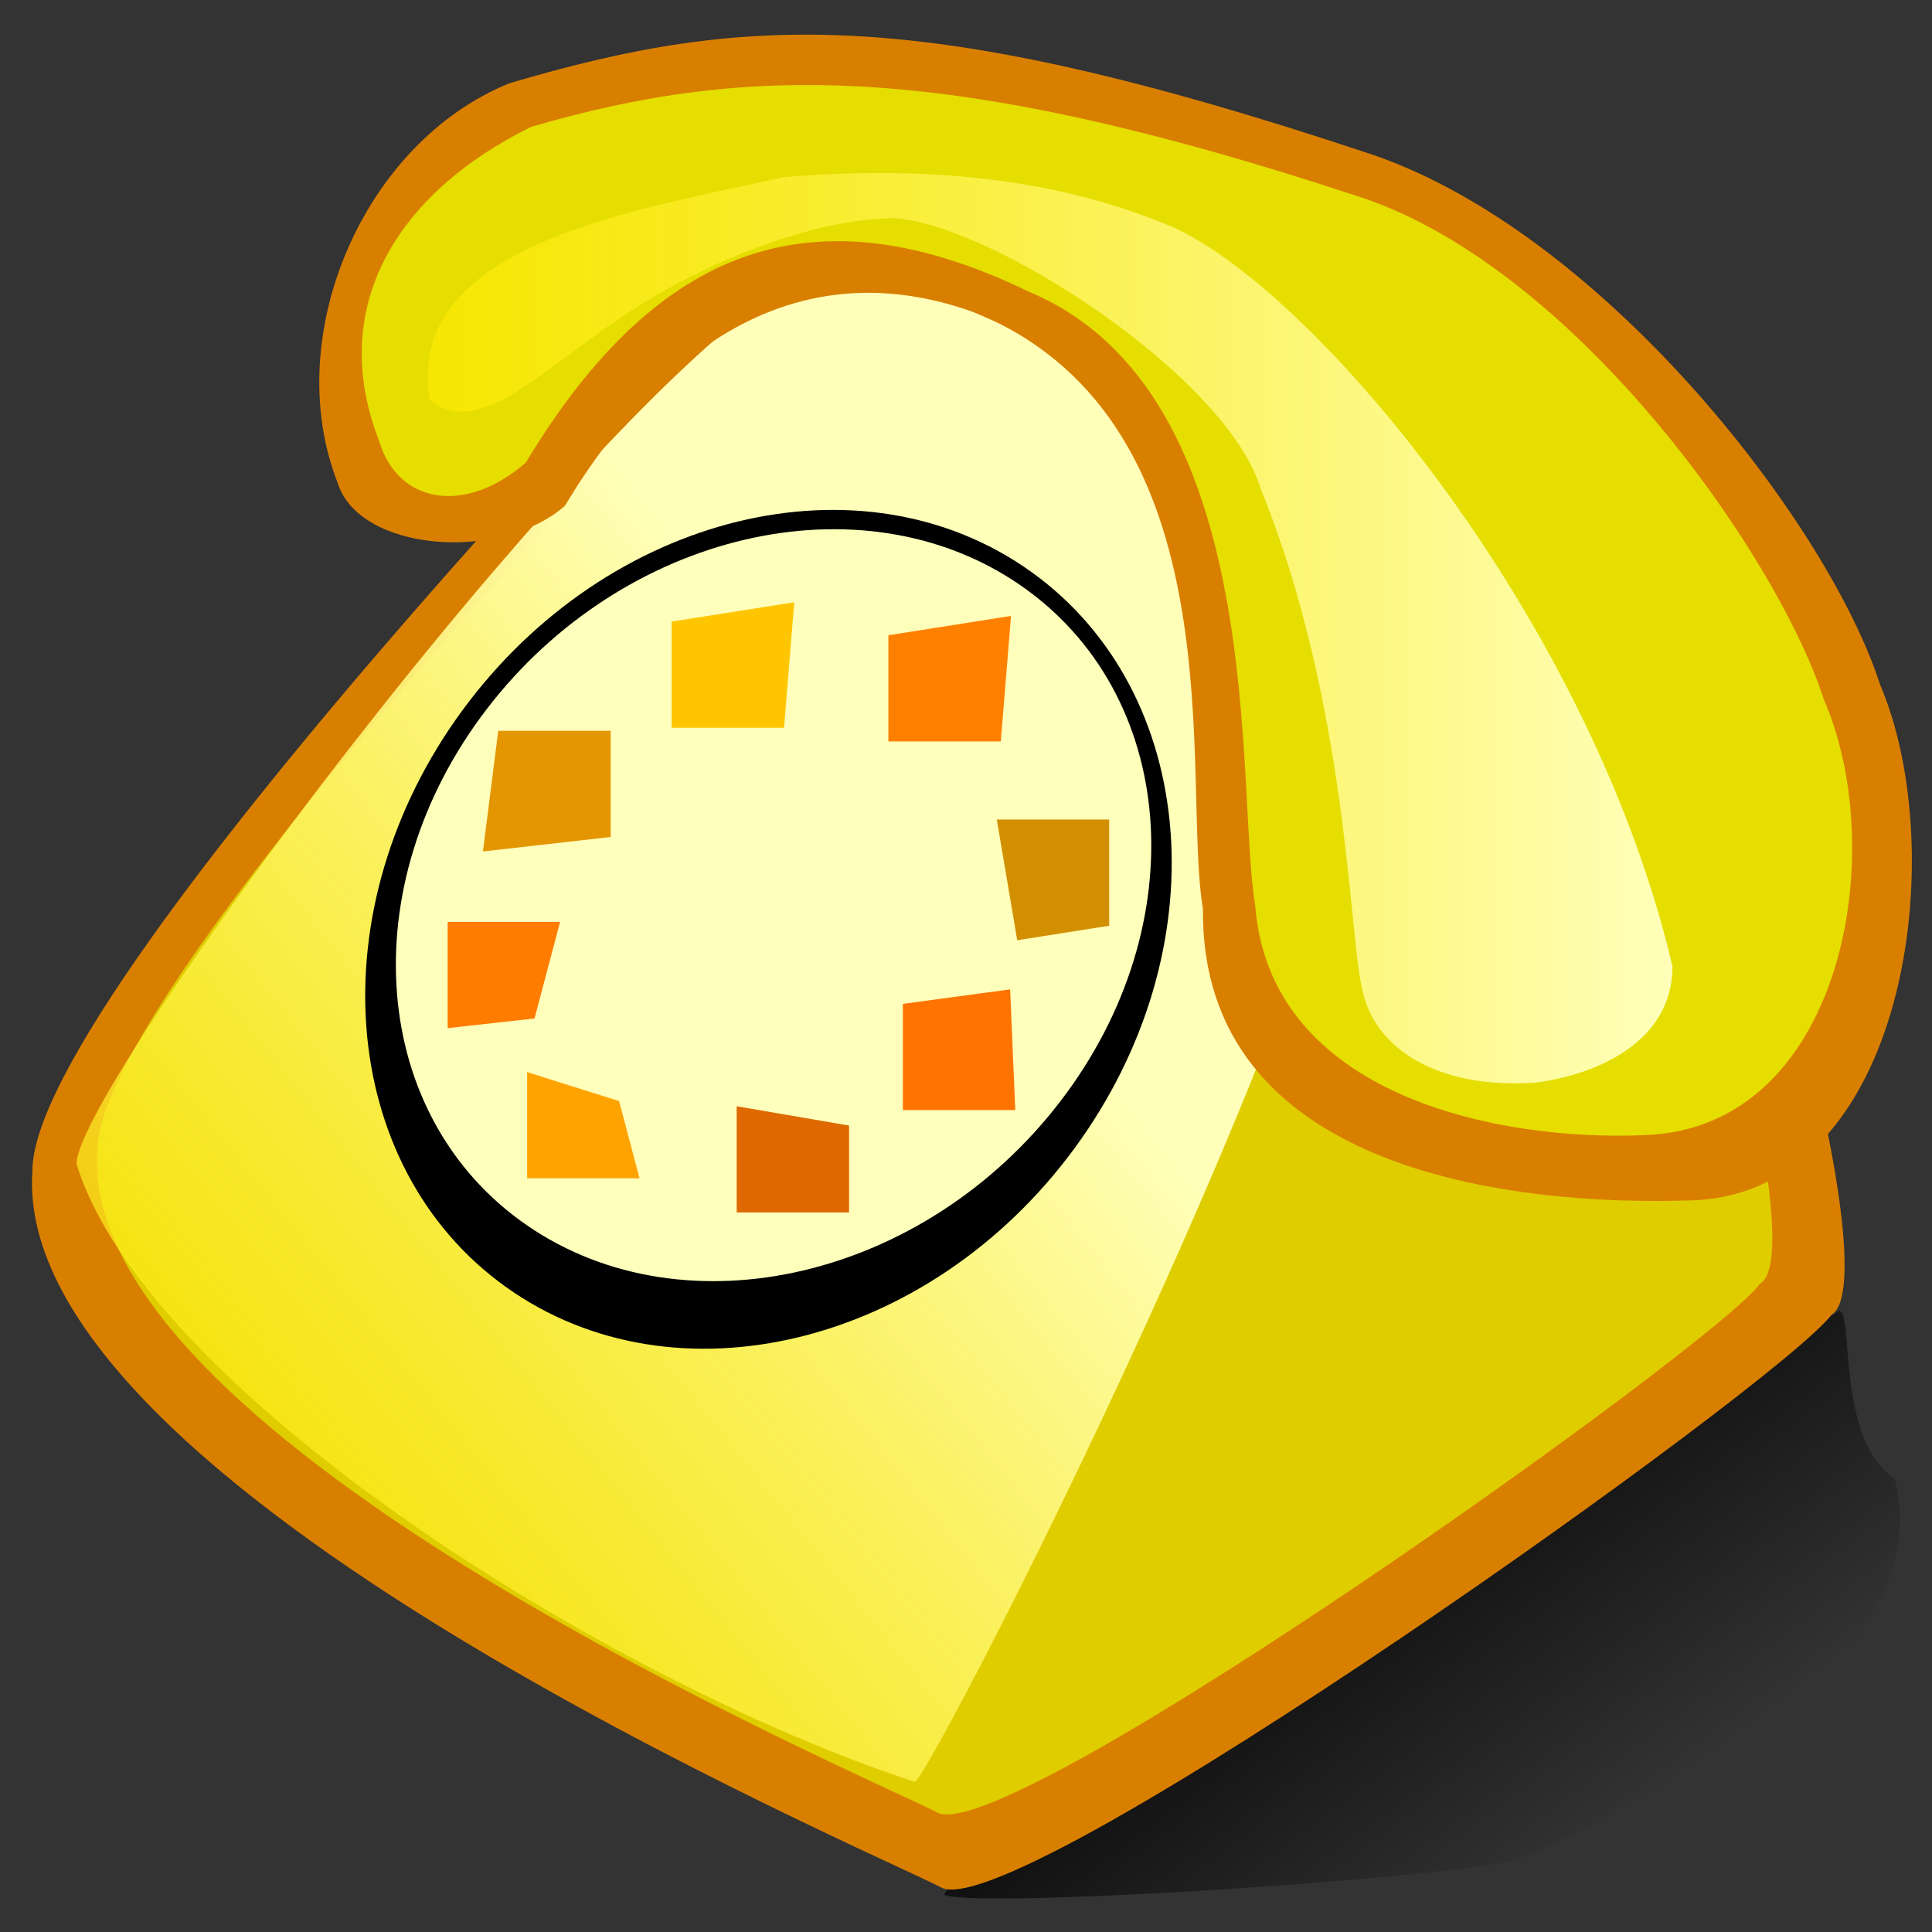 <?xml version="1.0" encoding="UTF-8" standalone="no"?>
<!DOCTYPE svg PUBLIC "-//W3C//DTD SVG 20010904//EN"
"http://www.w3.org/TR/2001/REC-SVG-20010904/DTD/svg10.dtd">
<!-- Created with Sodipodi ("http://www.sodipodi.com/") --><svg height="437.5" id="svg1" sodipodi:docbase="/usr/share/icons/Lemon/scalable/apps/" sodipodi:docname="/usr/share/icons/Lemon/scalable/apps/kppp.svg" sodipodi:version="0.34" version="1.0" width="437.5" x="0" xmlns="http://www.w3.org/2000/svg" xmlns:sodipodi="http://sodipodi.sourceforge.net/DTD/sodipodi-0.dtd" xmlns:xlink="http://www.w3.org/1999/xlink" y="0">
  <rect width="100%" height="100%" fill="#333333" stroke="none"/>
  <sodipodi:namedview id="base"/>
  <defs id="defs3">
    <linearGradient id="linearGradient591">
      <stop id="stop592" offset="0" style="stop-color:#000000;stop-opacity:0.761;"/>
      <stop id="stop593" offset="1" style="stop-color:#000000;stop-opacity:0;"/>
    </linearGradient>
    <linearGradient id="linearGradient53">
      <stop id="stop54" offset="0" style="stop-color:#000000;stop-opacity:0.372;"/>
      <stop id="stop55" offset="1" style="stop-color:#ffffff;stop-opacity:0.678;"/>
    </linearGradient>
    <linearGradient id="linearGradient48">
      <stop id="stop49" offset="0" style="stop-color:#ffea00;stop-opacity:0.667;"/>
      <stop id="stop50" offset="1" style="stop-color:#ffffba;stop-opacity:1;"/>
    </linearGradient>
    <linearGradient id="linearGradient51" x1="9.90990847e-2" x2="0.64" xlink:href="#linearGradient48" y1="0.883" y2="0.398"/>
    <linearGradient id="linearGradient52" x1="-4.33479386e-9" x2="1" xlink:href="#linearGradient48" y1="6.07859407e-9" y2="6.07859407e-9"/>
    <linearGradient id="linearGradient32" x1="0.335" x2="0.737" xlink:href="#linearGradient591" y1="0.477" y2="0.805"/>
    <linearGradient id="linearGradient33" x1="0" x2="1" xlink:href="#linearGradient53" y1="0" y2="1"/>
  </defs>
  <path d="M 416.399 296.825 C 419.923 296.825 415.682 326.299 429.059 334.807 C 434.904 357.692 417.378 376.03 409.365 384.043 C 385.038 400.306 347.389 421.747 339.027 422.026 C 313.05 426.395 220.047 432.097 213.826 429.06 C 215.659 421.272 407.541 304.206 416.399 296.825 z " id="path590" style="font-size:12;fill:url(#linearGradient32);fill-opacity:1;fill-rule:evenodd;stroke-width:1;"/>
  <path d="M 213.483 427.584 C 195.945 418.487 2.531 336.754 7.329 265.268 C 7.1 222.647 175.389 48.335 182.396 44.209 C 191.29 37.621 360.377 135.763 372.188 144.691 C 395.108 169.66 427.777 290.03 414.728 297.731 C 403.275 313.19 232.548 434.718 213.483 427.584 z " id="path581" style="font-size:12;fill:#d97f00;fill-opacity:1;fill-rule:evenodd;stroke:none;stroke-width:1.131;"/>
  <path d="M 212.588 410.603 C 196.378 402.201 17.613 326.72 22.047 260.702 C 21.836 221.341 177.38 60.362 183.856 56.552 C 192.076 50.467 348.358 141.103 359.274 149.348 C 380.458 172.407 410.653 283.57 398.592 290.682 C 388.007 304.959 230.21 417.191 212.588 410.603 z " id="path587" style="font-size:12;fill:#dfcd00;fill-opacity:1;fill-rule:evenodd;stroke-width:1.044;"/>
  <path d="M 308.876 141.13 C 301.934 106.843 222.891 66.891 187.2 59.6 C 143.613 75.737 17.33 245.338 17.33 263.556 C 32.812 314.264 135.912 380.066 207.066 403.472 C 209.031 406.566 326.495 177.388 308.876 141.13 z " id="path578" style="font-size:12;fill:url(#linearGradient51);fill-opacity:1;fill-rule:evenodd;stroke-width:1;"/>
  <path d="M 233.479 129.463 C 271.753 156.853 276.157 215.314 243.317 260.039 C 210.477 304.764 152.827 318.817 114.554 291.427 C 76.28 264.036 71.876 205.575 104.716 160.85 C 137.556 116.125 195.206 102.073 233.479 129.463 z " id="path580" style="font-size:12;fill-opacity:1;fill-rule:evenodd;"/>
  <path d="M 230.869 132.386 C 266.719 156.939 270.844 209.344 240.084 249.436 C 209.324 289.529 155.327 302.126 119.478 277.573 C 83.629 253.02 79.503 200.614 110.263 160.522 C 141.023 120.43 195.02 107.833 230.869 132.386 z " id="path586" style="font-size:12;fill:#ffffbc;fill-opacity:1;fill-rule:evenodd;"/>
  <path d="M 425.725 154.986 C 413.796 117.92 361.584 50.968 308.429 34.24 C 208.834 1.212 169.059 2.99 115.396 18.842 C 82.359 32.184 63.49 75.932 76.392 109.15 C 81.033 124.85 113.115 127.519 127.94 114.53 C 140.235 93.985 170.92 52.232 221.552 71.067 C 281.081 96.298 267.503 177.153 272.409 205.817 C 271.816 264.973 341.893 273.251 383.378 271.814 C 431.801 270.009 442.046 193.05 425.725 154.986 z " id="path588" style="font-size:12;fill:#d97f00;fill-opacity:1;fill-rule:evenodd;stroke-width:1.234;"/>
  <path d="M 413.092 158.603 C 402.123 124.786 355.619 59.471 306.743 44.209 C 215.166 14.076 169.566 14.288 120.222 28.751 C 89.845 43.744 73.999 69.554 85.864 99.861 C 90.131 114.185 105.414 116.628 119.045 104.776 C 148.861 55.425 184.246 42.374 233.117 66.117 C 287.853 89.136 279.723 178.828 284.234 204.979 C 287.472 248 338.989 258.541 372.586 257.038 C 417.11 255.391 428.099 193.332 413.092 158.603 z " id="path579" style="font-size:12;fill:#e5de00;fill-opacity:1;fill-rule:evenodd;stroke-width:1.131;"/>
  <path d="M 152.095 140.754 L 152.095 164.802 L 177.548 164.802 L 179.861 136.382 L 152.095 140.754 z " id="path589" style="font-size:12;fill:#ffc600;fill-opacity:1;fill-rule:evenodd;"/>
  <path d="M 112.828 165.488 L 109.357 192.815 L 138.28 189.536 L 138.28 165.488 L 112.828 165.488 z " id="path591" style="font-size:12;fill:#e49600;fill-opacity:1;fill-rule:evenodd;"/>
  <path d="M 201.179 143.846 L 201.179 167.894 L 226.632 167.894 L 228.946 139.474 L 201.179 143.846 z " id="path592" style="font-size:12;fill:#ff8000;fill-opacity:1;fill-rule:evenodd;"/>
  <path d="M 225.721 185.584 L 230.349 212.912 L 251.174 209.632 L 251.174 185.584 L 225.721 185.584 z " id="path593" style="font-size:12;fill:#d28f00;fill-opacity:1;fill-rule:evenodd;"/>
  <path d="M 101.375 208.772 L 101.375 232.821 L 121.042 230.634 L 126.827 208.772 L 101.375 208.772 z " id="path594" style="font-size:12;fill:#ff7c00;fill-opacity:1;fill-rule:evenodd;"/>
  <path d="M 119.372 242.781 L 119.372 266.829 L 144.825 266.829 L 140.197 249.34 L 119.372 242.781 z " id="path595" style="font-size:12;fill:#ffa300;fill-opacity:1;fill-rule:evenodd;"/>
  <path d="M 166.821 250.511 L 166.821 274.559 L 192.273 274.559 L 192.273 254.883 L 166.821 250.511 z " id="path596" style="font-size:12;fill:#df6900;fill-opacity:1;fill-rule:evenodd;"/>
  <path d="M 204.452 227.323 L 204.452 251.371 L 229.904 251.371 L 228.747 224.043 L 204.452 227.323 z " id="path597" style="font-size:12;fill:#ff7400;fill-opacity:1;fill-rule:evenodd;"/>
  <path d="M 378.734 218.892 C 378.69 235.881 361.699 243.375 347.647 245.172 C 325.765 246.665 310.915 237.596 308.379 223.53 C 305.486 211.469 305.109 158.916 285.474 110.681 C 277.93 85.405 224.917 50.883 202.545 49.41 C 185.633 49.446 161.656 58.131 142.378 70.703 C 123.1 83.275 108.522 99.734 97.317 90.585 C 91.183 54.742 146.302 47.275 177.466 40.097 C 208.63 37.555 238.745 39.94 266.048 51.626 C 299.383 67.269 360.736 141.758 378.734 218.892 z " id="path598" style="font-size:12;fill:url(#linearGradient52);fill-opacity:1;fill-rule:evenodd;stroke-width:1;"/>
</svg>
